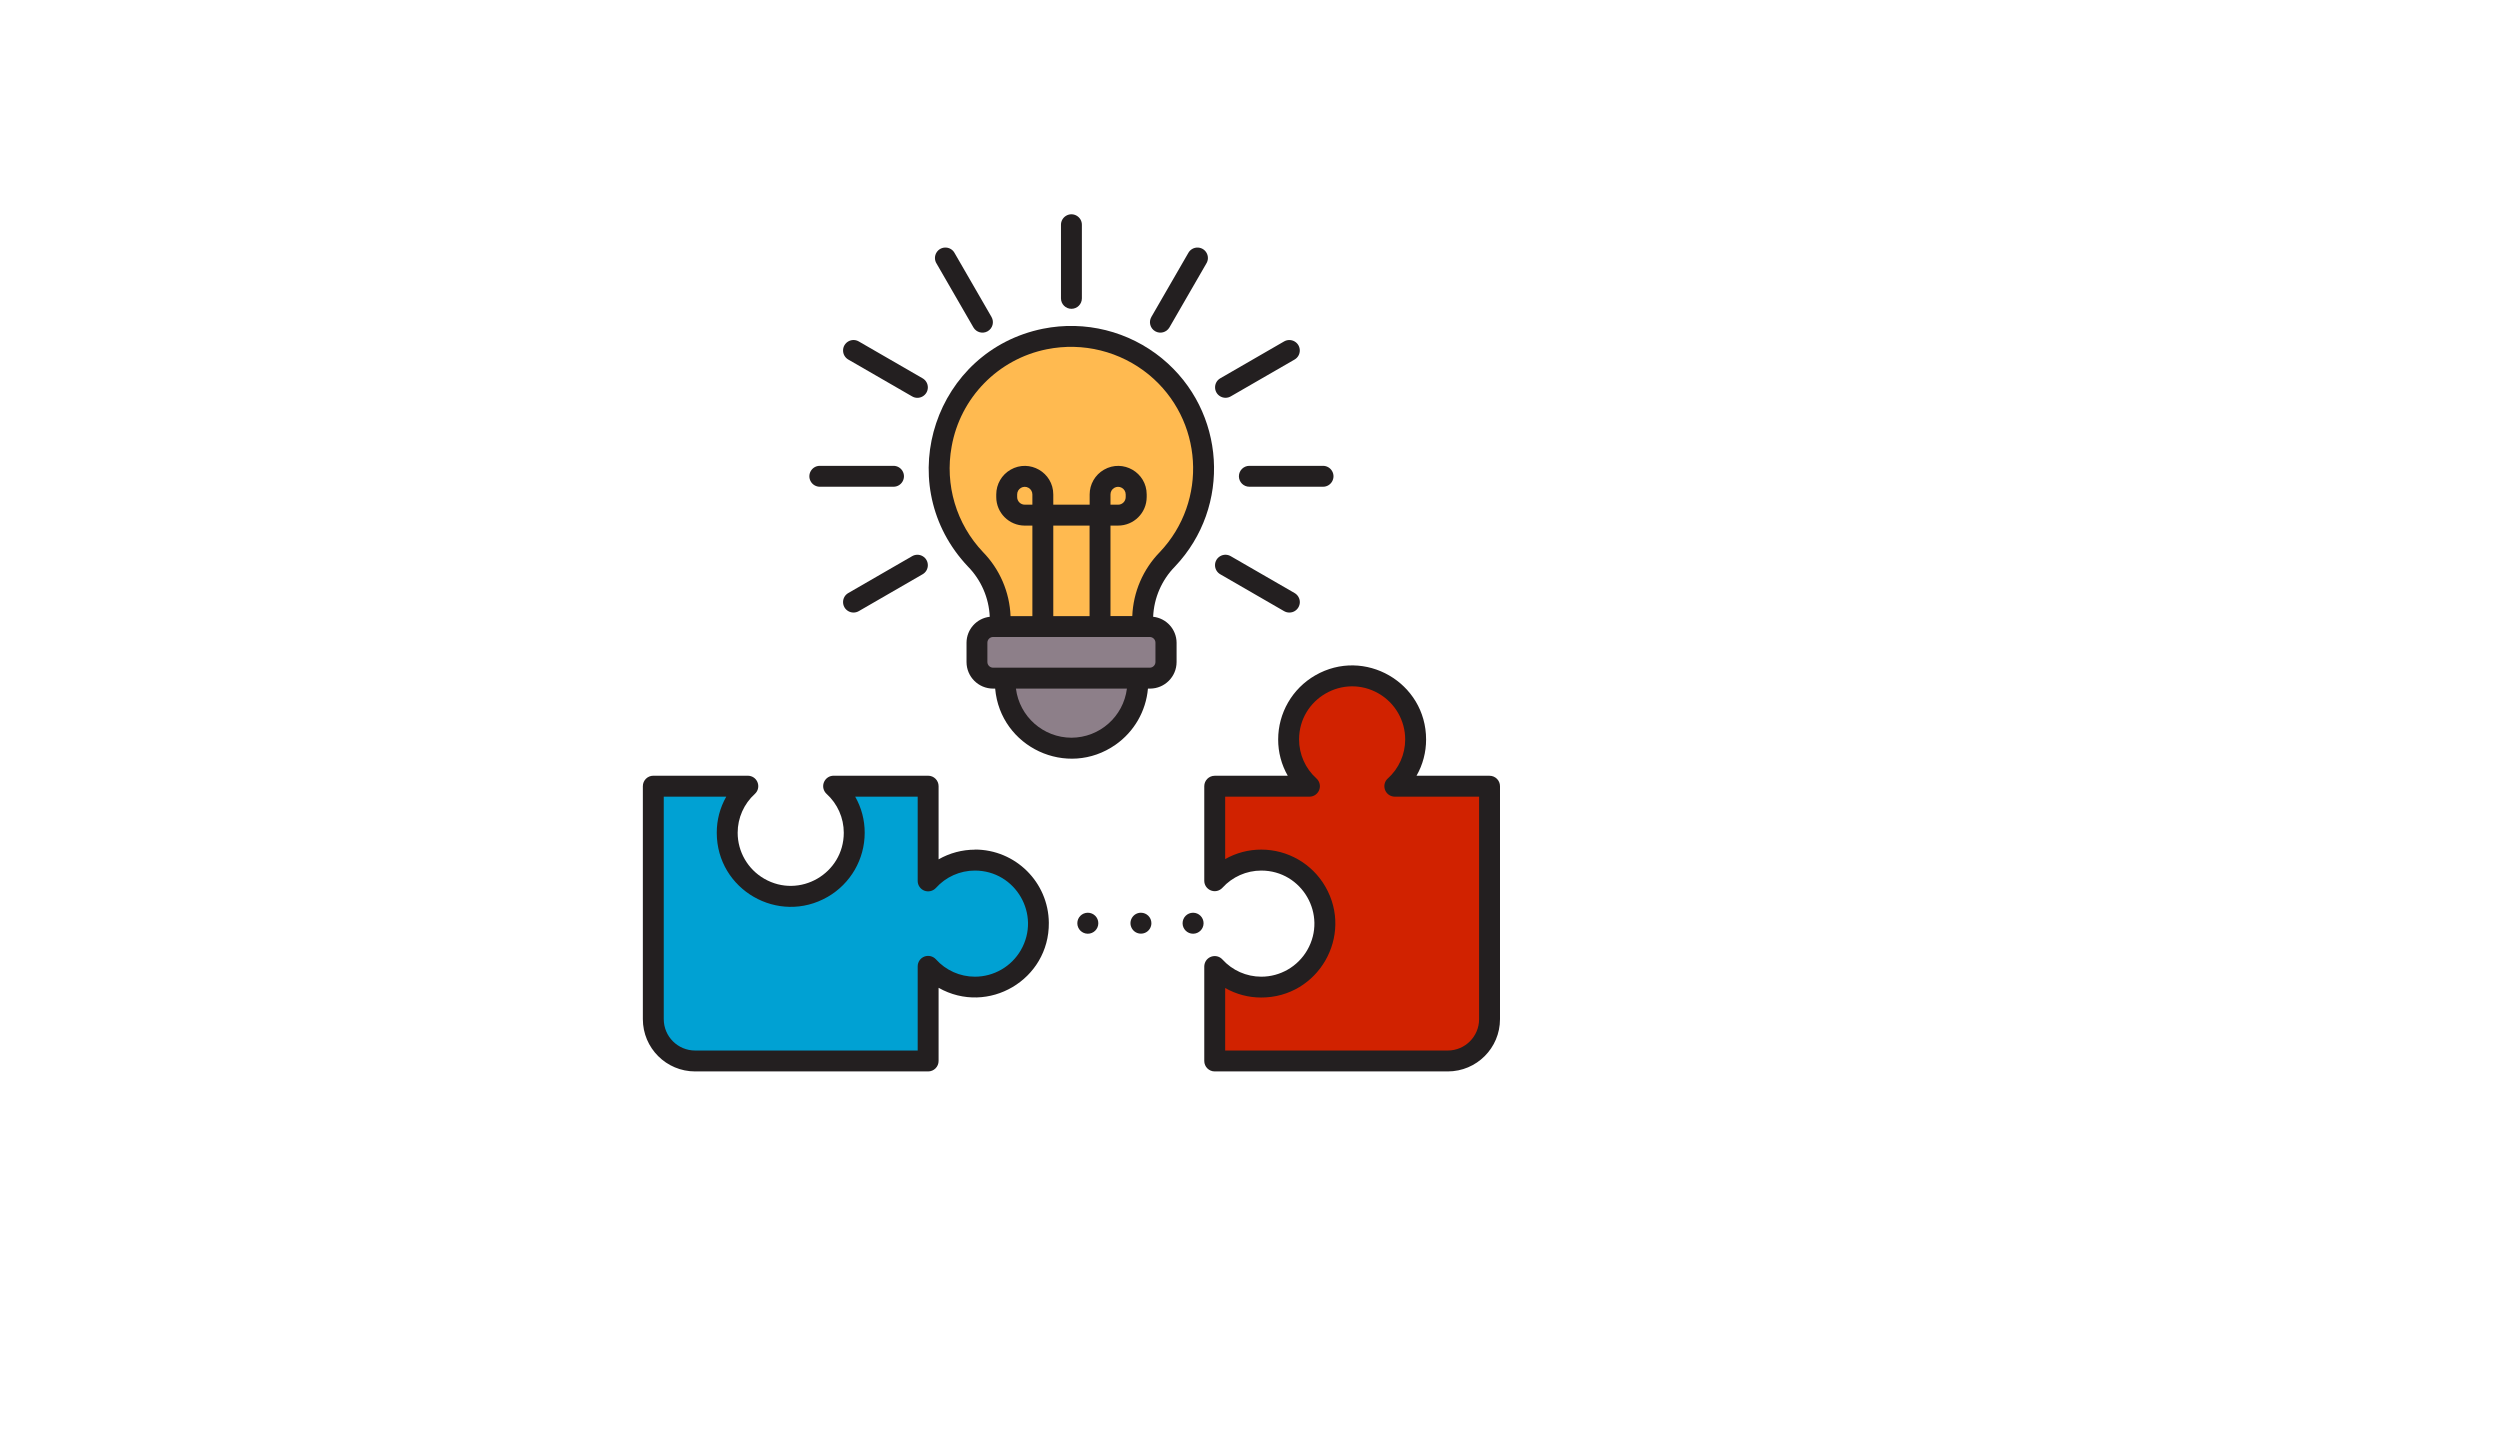 <svg xmlns="http://www.w3.org/2000/svg" version="1.1" xmlns:xlink="http://www.w3.org/1999/xlink" width="100%" height="100%" id="svgWorkerArea" viewBox="-25 -25 875 500" xmlns:idraw="https://idraw.muisca.co" style="background: white;"><defs id="defsdoc"><pattern id="patternBool" x="0" y="0" width="10" height="10" patternUnits="userSpaceOnUse" patternTransform="rotate(35)"><circle cx="5" cy="5" r="4" style="stroke: none;fill: #ff000070;"></circle></pattern></defs><g id="fileImp-976752619" class="cosito"><path id="circleImp-125599033" class="grouped" style="fill:#231f20; " d="M352.063 298.13C352.063 296.101 353.708 294.457 355.737 294.457 357.766 294.457 359.41 296.101 359.41 298.13 359.41 300.159 357.766 301.803 355.737 301.803 353.708 301.803 352.063 300.159 352.063 298.13 352.063 298.13 352.063 298.13 352.063 298.13"></path><path id="pathImp-111398088" class="grouped" style="fill:#231f20; fill:#231f20; " d="M374.329 294.457C371.513 294.457 369.752 297.506 371.161 299.945 372.569 302.384 376.09 302.384 377.498 299.945 377.819 299.389 377.988 298.758 377.988 298.116 377.988 296.095 376.35 294.457 374.329 294.457 374.329 294.457 374.329 294.457 374.329 294.457"></path><path id="circleImp-452651656" class="grouped" style="fill:#231f20; fill:#231f20; fill:#231f20; " d="M388.905 298.13C388.905 296.101 390.549 294.457 392.578 294.457 394.607 294.457 396.251 296.101 396.251 298.13 396.251 300.159 394.607 301.803 392.578 301.803 390.549 301.803 388.905 300.159 388.905 298.13 388.905 298.13 388.905 298.13 388.905 298.13"></path><path id="pathImp-139796292" class="grouped" style="fill:#231f20; fill:#231f20; fill:#231f20; fill:#231f20; " d="M316.21 272.382C311.754 272.391 307.377 273.558 303.507 275.77 303.507 275.77 303.507 250.16 303.507 250.16 303.507 248.14 301.869 246.502 299.849 246.502 299.849 246.502 266.768 246.502 266.768 246.502 263.952 246.505 262.195 249.556 263.606 251.993 263.789 252.31 264.019 252.597 264.288 252.846 268.133 256.329 270.326 261.275 270.324 266.462 270.324 280.758 254.849 289.693 242.468 282.545 236.722 279.228 233.183 273.097 233.183 266.462 233.181 261.275 235.374 256.329 239.22 252.846 241.287 250.933 240.508 247.5 237.818 246.666 237.469 246.558 237.105 246.503 236.739 246.502 236.739 246.502 203.659 246.502 203.659 246.502 201.638 246.502 200 248.14 200 250.16 200 250.16 200 331.708 200 331.708 200 341.81 208.19 350 218.293 350 218.293 350 299.849 350 299.849 350 301.869 350 303.507 348.362 303.507 346.341 303.507 346.342 303.507 320.732 303.507 320.732 320.844 330.524 342.281 317.876 342.092 297.966 341.958 283.77 330.406 272.336 316.21 272.345 316.21 272.345 316.21 272.382 316.21 272.382"></path><path id="pathImp-605171774" class="grouped" style="fill:#231f20; fill:#231f20; fill:#231f20; fill:#231f20; fill:#00a1d3; " d="M316.21 316.84C310.999 316.841 306.034 314.625 302.556 310.745 301.532 309.641 299.94 309.267 298.532 309.801 297.122 310.344 296.192 311.7 296.19 313.21 296.19 313.211 296.19 342.683 296.19 342.683 296.19 342.683 218.293 342.683 218.293 342.683 212.231 342.683 207.317 337.769 207.317 331.708 207.317 331.708 207.317 253.833 207.317 253.833 207.317 253.833 229.188 253.833 229.188 253.833 226.996 257.686 225.851 262.045 225.866 266.477 225.866 286.406 247.439 298.861 264.698 288.896 272.708 284.272 277.642 275.726 277.642 266.477 277.656 262.045 276.511 257.686 274.32 253.833 274.32 253.833 296.19 253.833 296.19 253.833 296.19 253.833 296.19 283.321 296.19 283.321 296.189 284.835 297.12 286.193 298.532 286.738 299.94 287.271 301.532 286.898 302.556 285.794 306.034 281.914 310.999 279.697 316.21 279.699 330.506 279.699 339.44 295.174 332.293 307.555 328.975 313.3 322.844 316.84 316.21 316.84 316.21 316.84 316.21 316.84 316.21 316.84"></path><path id="pathImp-62676985" class="grouped" style="fill:#231f20; fill:#231f20; fill:#231f20; fill:#231f20; fill:#00a1d3; fill:#231f20; " d="M496.341 246.517C496.341 246.517 470.776 246.517 470.776 246.517 472.988 242.65 474.147 238.27 474.134 233.814 474.134 213.886 452.561 201.431 435.303 211.395 427.293 216.02 422.359 224.566 422.359 233.814 422.346 238.27 423.504 242.65 425.717 246.517 425.717 246.517 400.151 246.517 400.151 246.517 398.131 246.517 396.493 248.155 396.493 250.175 396.493 250.175 396.493 283.255 396.493 283.255 396.496 286.071 399.547 287.828 401.984 286.417 402.301 286.234 402.588 286.004 402.837 285.735 406.317 281.892 411.261 279.699 416.446 279.699 430.743 279.699 439.677 295.174 432.529 307.555 429.212 313.3 423.081 316.84 416.446 316.84 411.261 316.84 406.317 314.647 402.837 310.803 400.924 308.736 397.491 309.515 396.657 312.205 396.548 312.554 396.493 312.918 396.493 313.284 396.493 313.284 396.493 346.342 396.493 346.341 396.493 348.362 398.131 350 400.151 350 400.151 350 481.707 350 481.707 350 491.81 350 500 341.81 500 331.708 500 331.708 500 250.175 500 250.175 500 248.155 498.362 246.517 496.341 246.517 496.341 246.517 496.341 246.517 496.341 246.517"></path><path id="pathImp-478380076" class="grouped" style="fill:#231f20; fill:#231f20; fill:#231f20; fill:#231f20; fill:#00a1d3; fill:#231f20; fill:#d12200; " d="M492.683 331.708C492.683 337.769 487.769 342.683 481.707 342.683 481.707 342.683 403.81 342.683 403.81 342.683 403.81 342.683 403.81 320.805 403.81 320.805 407.659 322.998 412.016 324.146 416.446 324.135 436.375 324.135 448.83 302.562 438.866 285.304 434.241 277.294 425.695 272.36 416.446 272.36 412.017 272.35 407.661 273.495 403.81 275.682 403.81 275.682 403.81 253.833 403.81 253.833 403.81 253.833 433.298 253.833 433.298 253.833 436.114 253.837 437.878 250.79 436.473 248.35 436.285 248.024 436.048 247.729 435.771 247.475 431.89 243.994 429.674 239.027 429.676 233.814 429.676 219.519 445.151 210.585 457.532 217.732 463.278 221.049 466.817 227.18 466.817 233.814 466.819 239.027 464.602 243.994 460.722 247.475 458.643 249.375 459.402 252.814 462.087 253.663 462.443 253.776 462.814 253.833 463.188 253.833 463.188 253.833 492.683 253.833 492.683 253.833 492.683 253.833 492.683 331.708 492.683 331.708"></path><path id="pathImp-341110377" class="grouped" style="fill:#231f20; fill:#231f20; fill:#231f20; fill:#231f20; fill:#00a1d3; fill:#231f20; fill:#d12200; fill:#231f20; " d="M378.603 190.871C378.881 184.257 381.61 177.982 386.256 173.267 406.135 152.278 404.058 118.838 381.734 100.471 370.099 90.918 354.788 87.095 340.027 90.058 302.389 97.719 287.158 143.249 312.611 172.014 312.981 172.433 313.359 172.846 313.744 173.252 318.393 177.974 321.125 184.252 321.412 190.871 316.808 191.406 313.322 195.287 313.283 199.922 313.283 199.922 313.283 206.72 313.283 206.72 313.291 211.848 317.447 216.004 322.576 216.012 322.576 216.012 323.307 216.012 323.307 216.012 325.111 236.594 348.518 247.505 365.441 235.652 371.937 231.103 376.088 223.913 376.781 216.012 376.781 216.012 377.512 216.012 377.512 216.012 382.641 216.004 386.797 211.848 386.805 206.72 386.805 206.72 386.805 199.922 386.805 199.922 386.762 195.262 383.236 191.372 378.603 190.871 378.603 190.871 378.603 190.871 378.603 190.871"></path><path id="pathImp-802701339" class="grouped" style="fill:#231f20; fill:#231f20; fill:#231f20; fill:#231f20; fill:#00a1d3; fill:#231f20; fill:#d12200; fill:#231f20; fill:#ffba50; " d="M308.073 131.304C311.111 114.168 324.343 100.645 341.41 97.236 354.027 94.706 367.114 97.963 377.073 106.112 396.128 121.783 397.902 150.322 380.937 168.233 375.062 174.248 371.629 182.228 371.3 190.63 371.3 190.63 363.668 190.63 363.668 190.63 363.668 190.63 363.668 158.955 363.668 158.955 363.668 158.955 366.324 158.955 366.324 158.955 371.846 158.963 376.329 154.496 376.341 148.975 376.341 148.975 376.341 148.053 376.341 148.053 376.341 140.37 368.024 135.568 361.371 139.409 358.283 141.192 356.38 144.487 356.38 148.053 356.38 148.053 356.38 151.645 356.38 151.645 356.38 151.645 343.649 151.645 343.649 151.645 343.649 151.645 343.649 148.053 343.649 148.053 343.649 140.37 335.332 135.568 328.678 139.409 325.59 141.192 323.688 144.487 323.688 148.053 323.688 148.053 323.688 148.982 323.688 148.982 323.7 154.492 328.166 158.954 333.676 158.962 333.676 158.962 336.332 158.962 336.332 158.962 336.332 158.962 336.332 190.637 336.332 190.637 336.332 190.637 328.693 190.637 328.693 190.637 328.359 182.231 324.924 174.246 319.049 168.225 309.7 158.379 305.621 144.658 308.073 131.304 308.073 131.304 308.073 131.304 308.073 131.304"></path><path id="pathImp-798765699" class="grouped" style="fill:#231f20; fill:#231f20; fill:#231f20; fill:#231f20; fill:#00a1d3; fill:#231f20; fill:#d12200; fill:#231f20; fill:#ffba50; fill:#ffba50; " d="M336.332 151.638C336.332 151.638 333.676 151.638 333.676 151.638 332.202 151.642 331.005 150.448 331.005 148.975 331.005 148.975 331.005 148.053 331.005 148.053 331.005 146.002 333.224 144.721 335 145.746 335.824 146.222 336.332 147.101 336.332 148.053 336.332 148.053 336.332 151.638 336.332 151.638"></path><path id="rectImp-569535799" class="grouped" style="fill:#231f20; fill:#231f20; fill:#231f20; fill:#231f20; fill:#00a1d3; fill:#231f20; fill:#d12200; fill:#231f20; fill:#ffba50; fill:#ffba50; fill:#ffba50; " d="M343.649 158.955C343.649 158.955 356.351 158.955 356.351 158.955 356.351 158.955 356.351 190.637 356.351 190.637 356.351 190.637 343.649 190.637 343.649 190.637 343.649 190.637 343.649 158.955 343.649 158.955 343.649 158.955 343.649 158.955 343.649 158.955"></path><path id="pathImp-333381060" class="grouped" style="fill:#231f20; fill:#231f20; fill:#231f20; fill:#231f20; fill:#00a1d3; fill:#231f20; fill:#d12200; fill:#231f20; fill:#ffba50; fill:#ffba50; fill:#ffba50; fill:#ffba50; " d="M363.668 151.638C363.668 151.638 363.668 148.053 363.668 148.053 363.668 146.002 365.888 144.721 367.663 145.746 368.487 146.222 368.995 147.101 368.995 148.053 368.995 148.053 368.995 148.982 368.995 148.982 368.995 150.456 367.798 151.65 366.324 151.645 366.324 151.645 363.668 151.638 363.668 151.638"></path><path id="pathImp-179841389" class="grouped" style="fill:#231f20; fill:#231f20; fill:#231f20; fill:#231f20; fill:#00a1d3; fill:#231f20; fill:#d12200; fill:#231f20; fill:#ffba50; fill:#ffba50; fill:#ffba50; fill:#ffba50; fill:#8d7f89; " d="M350 233.2C340.126 233.17 331.81 225.81 330.58 216.012 330.58 216.012 369.42 216.012 369.42 216.012 368.19 225.81 359.874 233.17 350 233.2 350 233.2 350 233.2 350 233.2"></path><path id="rectImp-188723837" class="grouped" style="fill:#231f20; fill:#231f20; fill:#231f20; fill:#231f20; fill:#00a1d3; fill:#231f20; fill:#d12200; fill:#231f20; fill:#ffba50; fill:#ffba50; fill:#ffba50; fill:#ffba50; fill:#8d7f89; fill:#8d7f89; " d="M320.585 199.922C320.585 198.849 321.488 197.947 322.561 197.947 322.561 197.947 377.432 197.947 377.432 197.947 378.505 197.947 379.407 198.849 379.407 199.922 379.407 199.922 379.407 206.713 379.407 206.712 379.407 207.786 378.505 208.688 377.432 208.688 377.432 208.688 322.561 208.688 322.561 208.688 321.488 208.688 320.585 207.786 320.585 206.712 320.585 206.713 320.585 199.922 320.585 199.922 320.585 199.922 320.585 199.922 320.585 199.922"></path><path id="pathImp-17246377" class="grouped" style="fill:#231f20; fill:#231f20; fill:#231f20; fill:#231f20; fill:#00a1d3; fill:#231f20; fill:#d12200; fill:#231f20; fill:#ffba50; fill:#ffba50; fill:#ffba50; fill:#ffba50; fill:#8d7f89; fill:#8d7f89; fill:#231f20; " d="M350 83.085C352.02 83.085 353.659 81.447 353.659 79.427 353.659 79.427 353.659 53.664 353.659 53.664 353.659 50.848 350.61 49.087 348.171 50.496 347.039 51.149 346.341 52.357 346.341 53.664 346.341 53.664 346.341 79.427 346.341 79.427 346.341 81.447 347.98 83.085 350 83.085 350 83.085 350 83.085 350 83.085"></path><path id="pathImp-821438658" class="grouped" style="fill:#231f20; fill:#231f20; fill:#231f20; fill:#231f20; fill:#00a1d3; fill:#231f20; fill:#d12200; fill:#231f20; fill:#ffba50; fill:#ffba50; fill:#ffba50; fill:#ffba50; fill:#8d7f89; fill:#8d7f89; fill:#231f20; fill:#231f20; " d="M408.617 141.701C408.617 143.722 410.255 145.36 412.276 145.36 412.276 145.36 438.061 145.36 438.061 145.36 440.877 145.36 442.638 142.311 441.229 139.872 440.576 138.74 439.368 138.043 438.061 138.043 438.061 138.043 412.276 138.043 412.276 138.043 410.255 138.043 408.617 139.681 408.617 141.701 408.617 141.702 408.617 141.702 408.617 141.701"></path><path id="pathImp-291349841" class="grouped" style="fill:#231f20; fill:#231f20; fill:#231f20; fill:#231f20; fill:#00a1d3; fill:#231f20; fill:#d12200; fill:#231f20; fill:#ffba50; fill:#ffba50; fill:#ffba50; fill:#ffba50; fill:#8d7f89; fill:#8d7f89; fill:#231f20; fill:#231f20; fill:#231f20; " d="M261.939 145.36C261.939 145.36 287.724 145.36 287.724 145.36 290.541 145.36 292.301 142.311 290.893 139.872 290.239 138.74 289.031 138.043 287.724 138.043 287.724 138.043 261.939 138.043 261.939 138.043 259.123 138.043 257.362 141.092 258.771 143.531 259.424 144.663 260.632 145.36 261.939 145.36 261.939 145.36 261.939 145.36 261.939 145.36"></path><path id="pathImp-779191657" class="grouped" style="fill:#231f20; fill:#231f20; fill:#231f20; fill:#231f20; fill:#00a1d3; fill:#231f20; fill:#d12200; fill:#231f20; fill:#ffba50; fill:#ffba50; fill:#ffba50; fill:#ffba50; fill:#8d7f89; fill:#8d7f89; fill:#231f20; fill:#231f20; fill:#231f20; fill:#231f20; " d="M315.698 89.597C316.707 91.343 318.94 91.942 320.688 90.936 322.437 89.926 323.037 87.689 322.027 85.939 322.027 85.939 309.134 63.608 309.134 63.608 307.829 61.112 304.312 60.966 302.803 63.344 302.043 64.541 302.044 66.07 302.805 67.266 302.805 67.266 315.698 89.598 315.698 89.597"></path><path id="pathImp-355586509" class="grouped" style="fill:#231f20; fill:#231f20; fill:#231f20; fill:#231f20; fill:#00a1d3; fill:#231f20; fill:#d12200; fill:#231f20; fill:#ffba50; fill:#ffba50; fill:#ffba50; fill:#ffba50; fill:#8d7f89; fill:#8d7f89; fill:#231f20; fill:#231f20; fill:#231f20; fill:#231f20; fill:#231f20; " d="M403.934 114.226C404.577 114.226 405.207 114.057 405.763 113.736 405.763 113.736 428.095 100.844 428.095 100.844 430.537 99.435 430.538 95.912 428.098 94.502 426.965 93.847 425.57 93.847 424.437 94.5 424.437 94.5 402.105 107.4 402.105 107.4 399.666 108.808 399.666 112.328 402.105 113.736 402.661 114.057 403.292 114.226 403.934 114.226 403.934 114.226 403.934 114.226 403.934 114.226"></path><path id="pathImp-451990835" class="grouped" style="fill:#231f20; fill:#231f20; fill:#231f20; fill:#231f20; fill:#00a1d3; fill:#231f20; fill:#d12200; fill:#231f20; fill:#ffba50; fill:#ffba50; fill:#ffba50; fill:#ffba50; fill:#8d7f89; fill:#8d7f89; fill:#231f20; fill:#231f20; fill:#231f20; fill:#231f20; fill:#231f20; fill:#231f20; " d="M294.237 169.667C294.237 169.667 271.905 182.559 271.905 182.559 269.463 183.968 269.462 187.491 271.902 188.901 273.035 189.556 274.43 189.556 275.563 188.903 275.563 188.903 297.895 176.003 297.895 176.003 300.343 174.612 300.367 171.091 297.937 169.667 296.795 168.997 295.38 168.997 294.237 169.667 294.237 169.667 294.237 169.667 294.237 169.667"></path><path id="pathImp-499087612" class="grouped" style="fill:#231f20; fill:#231f20; fill:#231f20; fill:#231f20; fill:#00a1d3; fill:#231f20; fill:#d12200; fill:#231f20; fill:#ffba50; fill:#ffba50; fill:#ffba50; fill:#ffba50; fill:#8d7f89; fill:#8d7f89; fill:#231f20; fill:#231f20; fill:#231f20; fill:#231f20; fill:#231f20; fill:#231f20; fill:#231f20; " d="M271.905 100.844C271.905 100.844 294.237 113.736 294.237 113.736 296.666 115.161 299.727 113.421 299.746 110.604 299.754 109.28 299.047 108.055 297.895 107.4 297.895 107.4 275.563 94.5 275.563 94.5 273.122 93.091 270.071 94.855 270.073 97.674 270.073 98.981 270.772 100.19 271.905 100.844 271.905 100.844 271.905 100.844 271.905 100.844"></path><path id="pathImp-108077894" class="grouped" style="fill:#231f20; fill:#231f20; fill:#231f20; fill:#231f20; fill:#00a1d3; fill:#231f20; fill:#d12200; fill:#231f20; fill:#ffba50; fill:#ffba50; fill:#ffba50; fill:#ffba50; fill:#8d7f89; fill:#8d7f89; fill:#231f20; fill:#231f20; fill:#231f20; fill:#231f20; fill:#231f20; fill:#231f20; fill:#231f20; fill:#231f20; " d="M402.105 176.003C402.105 176.003 424.437 188.903 424.437 188.903 424.993 189.224 425.623 189.393 426.266 189.393 429.082 189.403 430.853 186.36 429.453 183.917 429.129 183.351 428.661 182.883 428.095 182.559 428.095 182.559 405.763 169.667 405.763 169.667 403.334 168.242 400.274 169.982 400.254 172.799 400.246 174.123 400.953 175.348 402.105 176.003 402.105 176.003 402.105 176.003 402.105 176.003"></path><path id="pathImp-215386429" class="grouped" style="fill:#231f20; fill:#231f20; fill:#231f20; fill:#231f20; fill:#00a1d3; fill:#231f20; fill:#d12200; fill:#231f20; fill:#ffba50; fill:#ffba50; fill:#ffba50; fill:#ffba50; fill:#8d7f89; fill:#8d7f89; fill:#231f20; fill:#231f20; fill:#231f20; fill:#231f20; fill:#231f20; fill:#231f20; fill:#231f20; fill:#231f20; fill:#231f20; " d="M379.312 90.936C381.06 91.942 383.293 91.343 384.303 89.597 384.303 89.598 397.195 67.266 397.195 67.266 398.706 64.89 397.077 61.768 394.264 61.648 392.847 61.588 391.523 62.352 390.866 63.608 390.866 63.608 377.973 85.939 377.973 85.939 376.963 87.689 377.563 89.926 379.312 90.936 379.312 90.937 379.312 90.937 379.312 90.936"></path></g></svg>